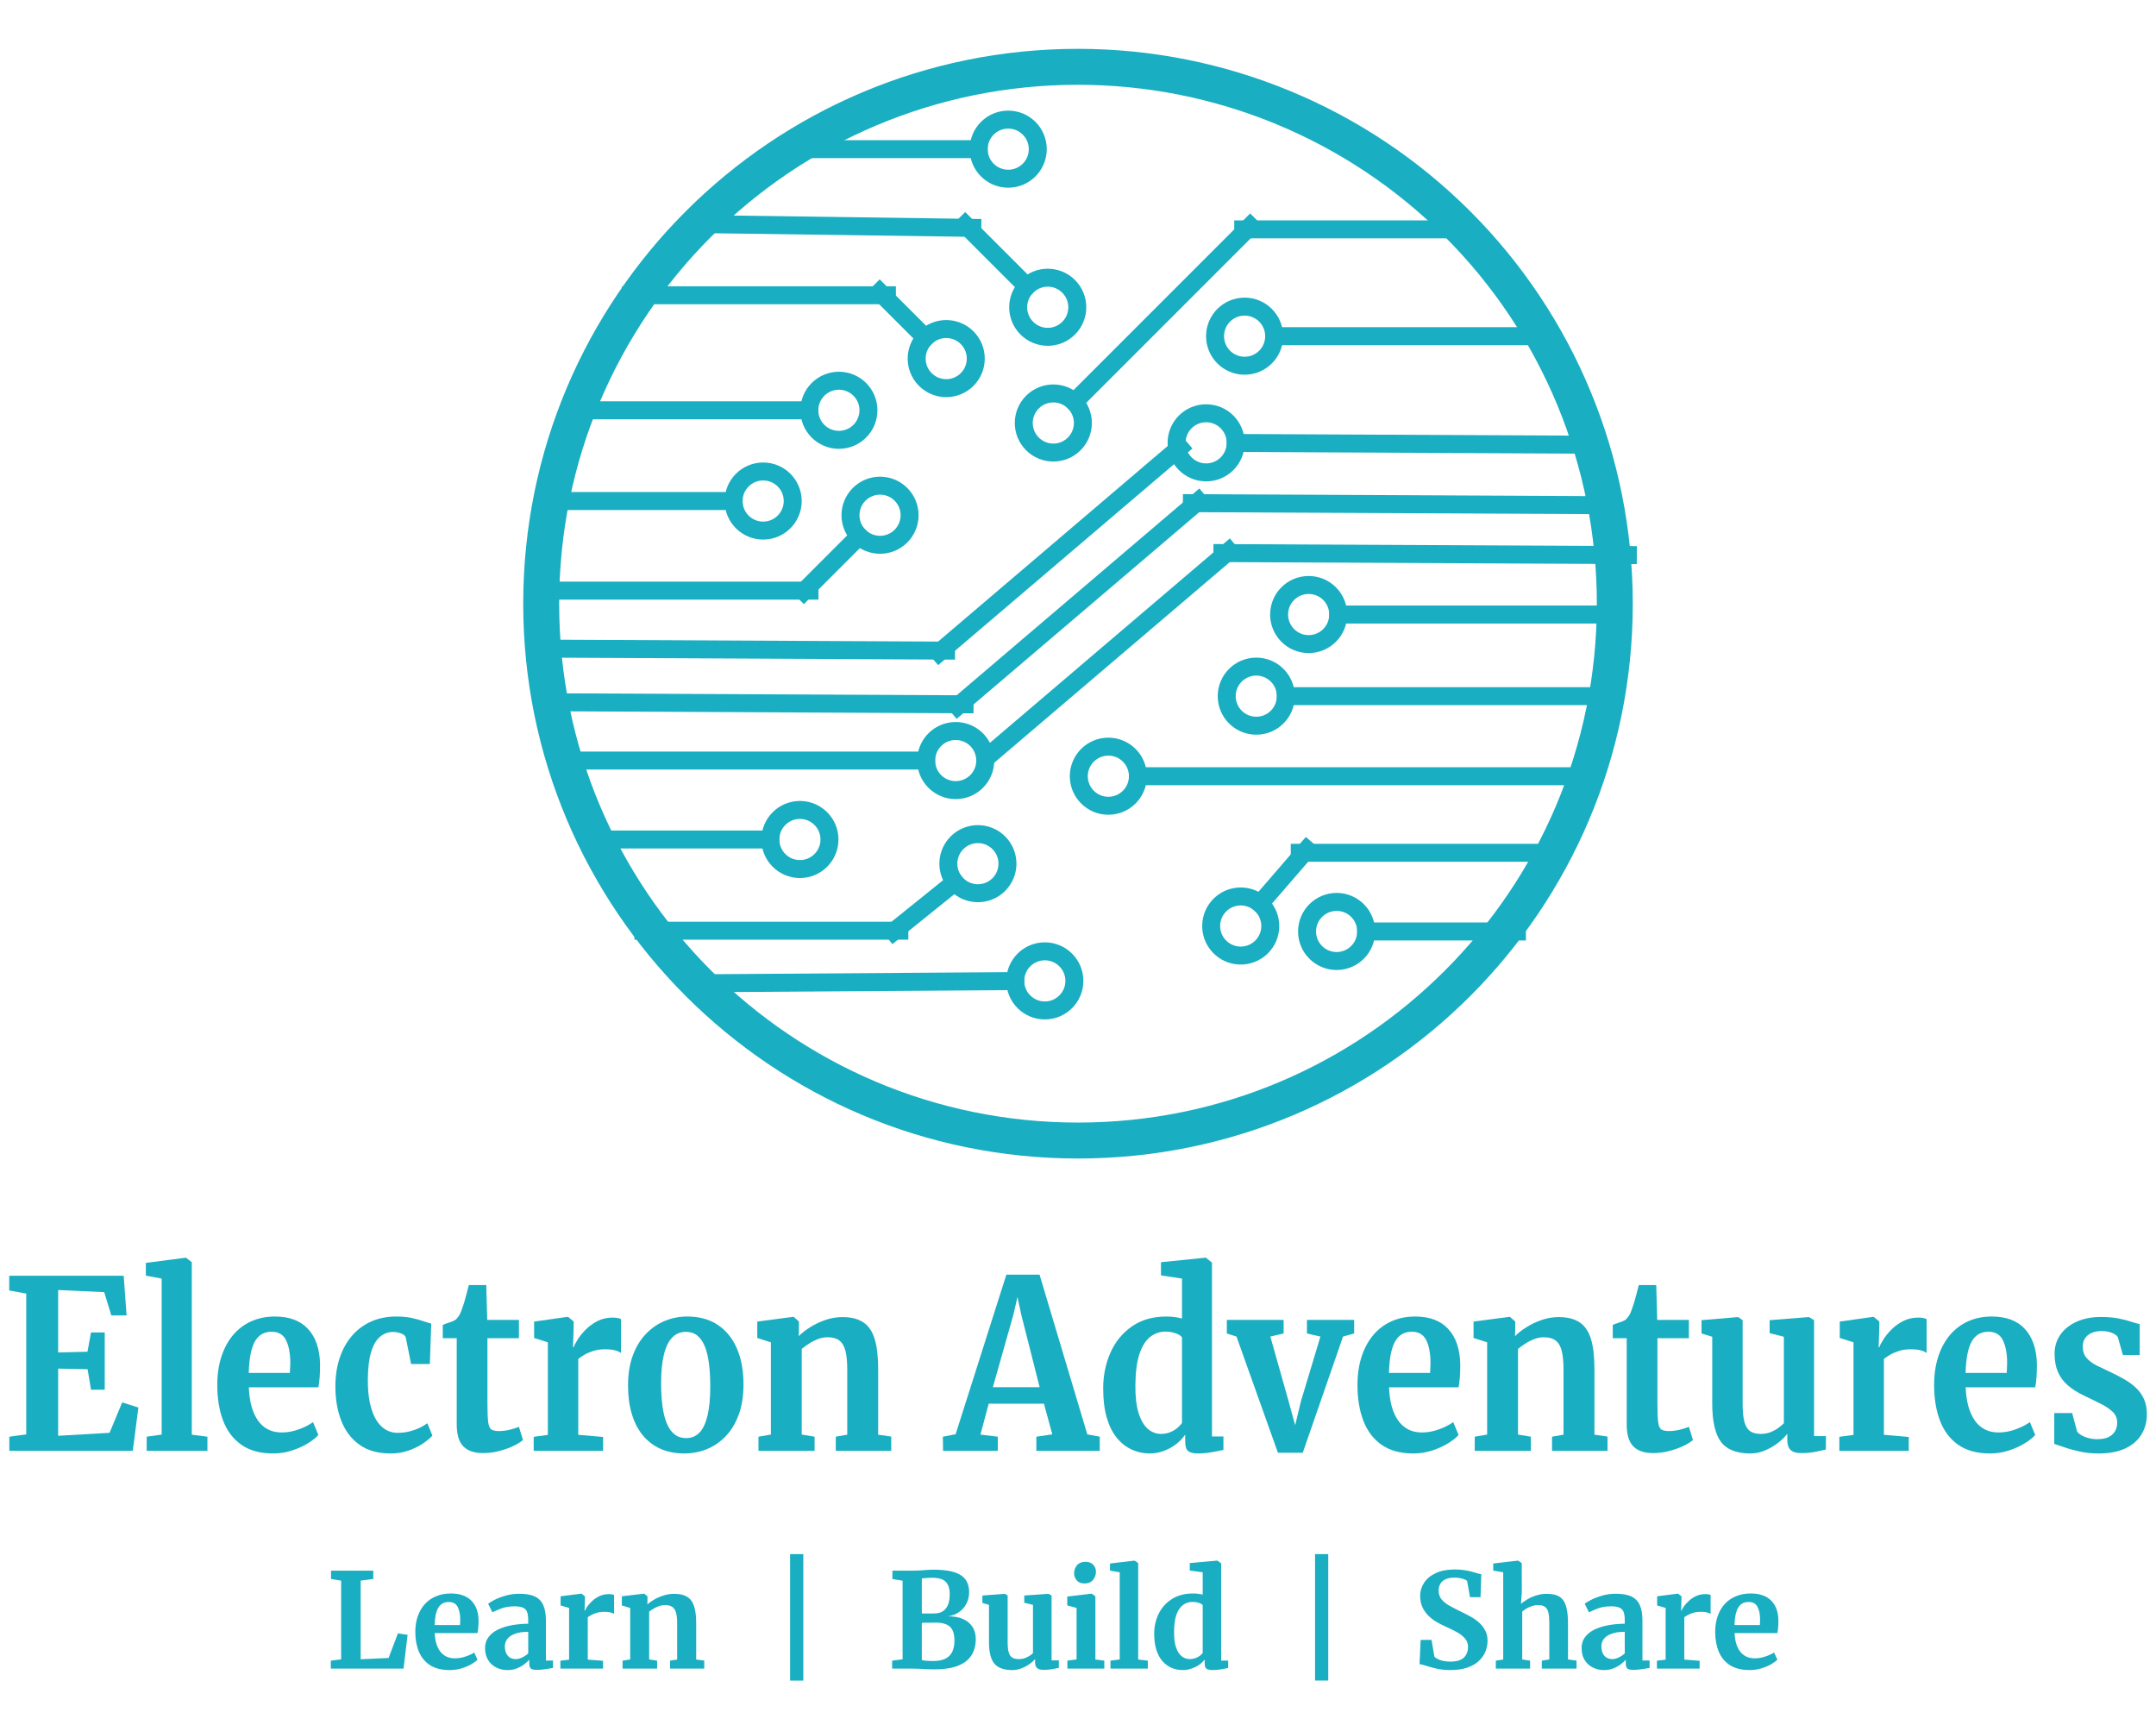 <svg version="1.1" viewBox="0.0 0.0 480.0 384.0" fill="none" stroke="none" stroke-linecap="square" stroke-miterlimit="10" xmlns:xlink="http://www.w3.org/1999/xlink" xmlns="http://www.w3.org/2000/svg"><clipPath id="p.0"><path d="m0 0l480.0 0l0 384.0l-480.0 0l0 -384.0z" clip-rule="nonzero"/></clipPath><g clip-path="url(#p.0)"><path fill="#000000" fill-opacity="0.0" d="m0 0l480.0 0l0 384.0l-480.0 0z" fill-rule="evenodd"/><path fill="#000000" fill-opacity="0.0" d="m63.496 334.283l353.008 0l0 64.031l-353.008 0z" fill-rule="evenodd"/><path fill="#19aec1" d="m73.652 371.443l0 -1.766l2.297 -0.281l0 -17.531l-2.25 -0.375l0 -1.844l9.406 0l0 1.844l-2.812 0.375l0 17.5l6.219 -0.281l2.078 -5.484l2.156 0.328l-0.906 7.516l-16.188 0zm26.467 0.328q-2.672 0 -4.359 -1.078q-1.688 -1.094 -2.5 -3.016q-0.797 -1.922 -0.797 -4.406q0 -1.984 0.578 -3.562q0.578 -1.594 1.609 -2.703q1.047 -1.109 2.5 -1.688q1.453 -0.594 3.203 -0.594q2.984 0 4.547 1.562q1.578 1.547 1.641 4.344q0 0.953 -0.062 1.672q-0.047 0.703 -0.172 1.234l-9.516 0q0.047 1.328 0.359 2.359q0.312 1.031 0.875 1.766q0.578 0.734 1.391 1.125q0.812 0.375 1.875 0.375q1.203 0 2.406 -0.422q1.219 -0.422 1.875 -0.875l0.734 1.594q-0.469 0.5 -1.422 1.047q-0.953 0.531 -2.188 0.906q-1.234 0.359 -2.578 0.359zm-3.344 -10.016l5.641 0q0.016 -0.297 0.031 -0.609q0.016 -0.328 0.016 -0.641q0 -1.75 -0.578 -2.812q-0.562 -1.078 -2.0 -1.078q-0.641 0 -1.188 0.234q-0.531 0.234 -0.953 0.797q-0.422 0.562 -0.672 1.562q-0.25 1.0 -0.297 2.547zm16.17 10.016q-1.328 0 -2.453 -0.562q-1.125 -0.562 -1.812 -1.656q-0.688 -1.094 -0.688 -2.703q0 -1.375 0.75 -2.391q0.75 -1.016 2.062 -1.672q1.328 -0.656 3.062 -0.984q1.734 -0.328 3.734 -0.344l0 -0.75q0 -1.125 -0.234 -1.812q-0.234 -0.688 -0.891 -1.0q-0.656 -0.312 -1.922 -0.312q-1.703 0 -2.969 0.484q-1.25 0.484 -1.953 0.844l-0.953 -1.906q0.359 -0.297 1.359 -0.828q1.016 -0.531 2.453 -0.953q1.438 -0.438 3.125 -0.438q2.25 0 3.531 0.641q1.281 0.641 1.828 1.953q0.562 1.297 0.562 3.328l0 8.938l1.594 0l0 1.641q-0.344 0.078 -0.969 0.172q-0.625 0.109 -1.344 0.188q-0.703 0.078 -1.297 0.078q-1.0 0 -1.344 -0.297q-0.344 -0.297 -0.344 -1.188l0 -0.781q-0.359 0.438 -1.062 0.984q-0.688 0.547 -1.656 0.938q-0.953 0.391 -2.172 0.391zm1.906 -2.438q0.625 0 1.391 -0.359q0.781 -0.375 1.359 -0.906l0 -4.812q-1.828 0 -2.984 0.453q-1.156 0.438 -1.688 1.156q-0.531 0.719 -0.531 1.578q0 0.953 0.312 1.609q0.312 0.641 0.859 0.969q0.562 0.312 1.281 0.312zm9.913 2.109l0 -1.75l1.938 -0.234l0 -11.516l-1.891 -0.547l0 -2.047l4.562 -0.578l0.094 0l0.766 0.578l0 0.641l-0.094 2.562l0.094 0q0.125 -0.359 0.547 -0.969q0.438 -0.609 1.125 -1.234q0.688 -0.641 1.609 -1.062q0.922 -0.422 2.047 -0.422q0.422 0 0.703 0.062q0.281 0.047 0.453 0.125l0 4.219q-0.281 -0.203 -0.812 -0.328q-0.516 -0.141 -1.359 -0.141q-0.938 0 -1.656 0.219q-0.703 0.203 -1.203 0.484q-0.5 0.266 -0.828 0.5l0 9.438l3.406 0.266l0 1.734l-9.5 0zm15.542 -2.031l0 -11.469l-1.859 -0.547l0 -2.047l4.891 -0.578l0.094 0l0.719 0.578l0 1.125l-0.031 0.703q0.609 -0.578 1.547 -1.109q0.953 -0.547 2.094 -0.906q1.141 -0.359 2.344 -0.359q1.766 0 2.844 0.641q1.078 0.641 1.562 2.062q0.484 1.422 0.484 3.75l0 8.172l1.797 0.234l0 1.781l-7.609 0l0 -1.766l1.578 -0.25l0 -8.094q0 -1.453 -0.25 -2.328q-0.234 -0.875 -0.828 -1.281q-0.578 -0.422 -1.609 -0.422q-0.688 0 -1.344 0.234q-0.656 0.234 -1.234 0.578q-0.562 0.328 -0.969 0.641l0 10.656l1.766 0.266l0 1.766l-7.688 0l0 -1.766l1.703 -0.266zm38.535 -23.453l0 28.156l-2.938 0l0 -28.156l2.938 0zm22.106 23.422l0 -17.5l-2.266 -0.375l0 -1.859l4.375 0q0.922 0 1.703 -0.047q0.781 -0.047 1.516 -0.109q0.75 -0.062 1.484 -0.062q2.344 0 3.891 0.344q1.547 0.344 2.438 1.0q0.906 0.656 1.281 1.578q0.391 0.906 0.391 2.047q0 1.469 -0.609 2.609q-0.594 1.141 -1.656 1.875q-1.062 0.719 -2.438 0.938q1.906 -0.031 3.281 0.562q1.391 0.594 2.141 1.734q0.766 1.141 0.766 2.766q0 1.375 -0.453 2.594q-0.438 1.219 -1.5 2.156q-1.047 0.938 -2.844 1.469q-1.797 0.516 -4.5 0.516q-1.0 0 -1.719 -0.047q-0.719 -0.031 -1.453 -0.078q-0.719 -0.047 -1.703 -0.047l-4.453 0l0 -1.766l2.328 -0.297zm4.281 -10.234q0.234 0.016 0.578 0.031q0.359 0 0.734 0q0.391 0 0.75 0q0.375 0 0.641 0q1.219 0 1.984 -0.5q0.781 -0.516 1.156 -1.469q0.375 -0.969 0.375 -2.297q0 -1.891 -0.891 -2.781q-0.875 -0.906 -3.031 -0.906q-0.359 0 -0.812 0.031q-0.453 0.031 -0.859 0.062q-0.406 0.031 -0.625 0.047l0 7.781zm0 10.375q0.25 0.109 0.703 0.156q0.453 0.047 0.953 0.062q0.5 0.016 0.938 0.016q1.688 0 2.719 -0.547q1.047 -0.547 1.5 -1.578q0.453 -1.031 0.453 -2.438q0 -2.172 -1.016 -3.078q-1.016 -0.906 -3.172 -0.906q-0.344 0 -0.781 0.016q-0.422 0 -0.875 0q-0.453 0 -0.828 0.016q-0.359 0 -0.594 0.031l0 8.25zm27.096 2.203q-0.984 0 -1.438 -0.406q-0.438 -0.406 -0.438 -1.219l0 -0.781q-0.469 0.578 -1.281 1.141q-0.797 0.562 -1.781 0.938q-0.969 0.375 -1.984 0.375q-2.828 0 -4.031 -1.438q-1.188 -1.453 -1.188 -4.797l0 -8.281l-1.469 -0.422l0 -1.656l4.984 -0.375l0.031 0l0.609 0.375l0 10.344q0 1.406 0.219 2.234q0.219 0.828 0.75 1.203q0.547 0.375 1.484 0.375q0.766 0 1.375 -0.219q0.609 -0.219 1.062 -0.531q0.469 -0.312 0.75 -0.578l0 -10.75l-1.938 -0.469l0 -1.609l5.312 -0.375l0.078 0l0.688 0.375l0 14.438l1.625 0l-0.016 1.672q-0.516 0.109 -1.406 0.266q-0.875 0.172 -2.0 0.172zm5.313 -0.281l0 -1.766l2.047 -0.266l0 -11.469l-2.078 -0.562l0 -1.969l5.391 -0.641l0.062 0l0.812 0.578l0 14.078l1.984 0.25l0 1.766l-8.219 0zm3.781 -18.953q-1.109 0 -1.703 -0.688q-0.578 -0.703 -0.578 -1.562q0 -1.047 0.641 -1.797q0.641 -0.766 1.891 -0.766l0.031 0q1.109 0 1.703 0.672q0.594 0.656 0.594 1.516q0 1.031 -0.641 1.828q-0.641 0.797 -1.906 0.797l-0.031 0zm7.875 16.922l0 -19.406l-2.172 -0.375l0 -1.578l5.438 -0.641l0.062 0l0.781 0.547l0 21.469l2.141 0.25l0 1.766l-8.312 0l0 -1.766l2.062 -0.266zm14.049 2.359q-1.297 0 -2.453 -0.469q-1.141 -0.484 -2.031 -1.453q-0.891 -0.984 -1.391 -2.516q-0.5 -1.531 -0.5 -3.641q0 -2.406 0.984 -4.438q1.0 -2.047 2.938 -3.281q1.953 -1.25 4.766 -1.25q0.578 0 1.109 0.078q0.547 0.062 1.0 0.172l0 -4.969l-2.875 -0.391l0 -1.656l6.062 -0.547l0.094 0l0.828 0.609l0 21.641l1.562 0l0 1.656q-0.625 0.141 -1.609 0.297q-0.969 0.156 -1.875 0.156q-0.875 0 -1.312 -0.281q-0.438 -0.266 -0.438 -1.25l0 -0.828q-0.484 0.672 -1.25 1.203q-0.75 0.516 -1.688 0.828q-0.922 0.328 -1.922 0.328zm1.547 -2.438q0.672 0 1.234 -0.203q0.562 -0.203 0.984 -0.516q0.422 -0.328 0.656 -0.625l0 -10.672q-0.203 -0.297 -0.859 -0.5q-0.641 -0.219 -1.406 -0.219q-1.141 0 -2.062 0.641q-0.922 0.641 -1.484 2.094q-0.547 1.453 -0.562 3.875q-0.031 2.172 0.438 3.531q0.469 1.344 1.266 1.969q0.797 0.625 1.797 0.625zm30.824 -23.375l0 28.156l-2.938 0l0 -28.156l2.938 0zm27.153 25.812q-1.734 0 -3.094 -0.328q-1.344 -0.312 -2.281 -0.625q-0.938 -0.312 -1.453 -0.359l0.25 -5.406l2.422 0l0.641 3.766q0.234 0.25 0.734 0.5q0.516 0.25 1.234 0.422q0.719 0.156 1.578 0.156q1.375 0 2.234 -0.391q0.875 -0.406 1.281 -1.156q0.422 -0.75 0.422 -1.734q0 -1.062 -0.641 -1.828q-0.625 -0.766 -1.75 -1.406q-1.125 -0.641 -2.625 -1.297q-0.859 -0.391 -1.844 -0.938q-0.984 -0.562 -1.844 -1.359q-0.859 -0.812 -1.406 -1.922q-0.547 -1.109 -0.547 -2.609q0 -1.578 0.875 -2.922q0.891 -1.344 2.594 -2.141q1.719 -0.812 4.25 -0.812q1.203 0 2.141 0.156q0.953 0.141 1.672 0.344q0.719 0.188 1.234 0.359q0.531 0.156 0.844 0.188l-0.172 5.125l-2.344 0l-0.641 -3.609q-0.125 -0.172 -0.531 -0.344q-0.406 -0.172 -0.984 -0.281q-0.578 -0.125 -1.281 -0.125q-1.25 0 -2.031 0.375q-0.766 0.375 -1.141 1.016q-0.375 0.641 -0.375 1.484q0 1.219 0.703 2.031q0.703 0.812 1.891 1.453q1.188 0.641 2.594 1.328q0.938 0.438 1.938 1.0q1.0 0.547 1.859 1.312q0.859 0.75 1.375 1.75q0.531 0.984 0.531 2.344q0 1.125 -0.438 2.281q-0.438 1.141 -1.406 2.094q-0.969 0.953 -2.562 1.531q-1.594 0.578 -3.906 0.578zm11.802 -2.344l0 -19.422l-2.219 -0.375l0 -1.578l5.5 -0.641l0.047 0l0.797 0.547l0.016 6.516l-0.188 2.562q0.516 -0.453 1.375 -0.969q0.859 -0.531 1.984 -0.891q1.141 -0.375 2.406 -0.375q1.875 0 2.891 0.703q1.016 0.688 1.406 2.141q0.406 1.438 0.406 3.688l0 8.078l1.906 0.266l0 1.766l-7.734 0l0 -1.766l1.672 -0.266l0 -8.078q0 -1.406 -0.188 -2.281q-0.188 -0.891 -0.734 -1.312q-0.531 -0.438 -1.594 -0.438q-0.656 0 -1.312 0.219q-0.656 0.203 -1.234 0.547q-0.562 0.328 -0.969 0.672l0 10.672l1.75 0.266l0 1.766l-7.625 0l0 -1.766l1.641 -0.25zm22.404 2.344q-1.328 0 -2.453 -0.562q-1.125 -0.562 -1.812 -1.656q-0.688 -1.094 -0.688 -2.703q0 -1.375 0.75 -2.391q0.75 -1.016 2.062 -1.672q1.328 -0.656 3.062 -0.984q1.734 -0.328 3.734 -0.344l0 -0.75q0 -1.125 -0.234 -1.812q-0.234 -0.688 -0.891 -1.0q-0.656 -0.312 -1.922 -0.312q-1.703 0 -2.969 0.484q-1.25 0.484 -1.953 0.844l-0.953 -1.906q0.359 -0.297 1.359 -0.828q1.016 -0.531 2.453 -0.953q1.438 -0.438 3.125 -0.438q2.25 0 3.531 0.641q1.281 0.641 1.828 1.953q0.562 1.297 0.562 3.328l0 8.938l1.594 0l0 1.641q-0.344 0.078 -0.969 0.172q-0.625 0.109 -1.344 0.188q-0.703 0.078 -1.297 0.078q-1.0 0 -1.344 -0.297q-0.344 -0.297 -0.344 -1.188l0 -0.781q-0.359 0.438 -1.062 0.984q-0.688 0.547 -1.656 0.938q-0.953 0.391 -2.172 0.391zm1.906 -2.438q0.625 0 1.391 -0.359q0.781 -0.375 1.359 -0.906l0 -4.812q-1.828 0 -2.984 0.453q-1.156 0.438 -1.688 1.156q-0.531 0.719 -0.531 1.578q0 0.953 0.312 1.609q0.312 0.641 0.859 0.969q0.562 0.312 1.281 0.312zm9.913 2.109l0 -1.75l1.938 -0.234l0 -11.516l-1.891 -0.547l0 -2.047l4.562 -0.578l0.094 0l0.766 0.578l0 0.641l-0.094 2.562l0.094 0q0.125 -0.359 0.547 -0.969q0.438 -0.609 1.125 -1.234q0.688 -0.641 1.609 -1.062q0.922 -0.422 2.047 -0.422q0.422 0 0.703 0.062q0.281 0.047 0.453 0.125l0 4.219q-0.281 -0.203 -0.812 -0.328q-0.516 -0.141 -1.359 -0.141q-0.938 0 -1.656 0.219q-0.703 0.203 -1.203 0.484q-0.5 0.266 -0.828 0.5l0 9.438l3.406 0.266l0 1.734l-9.5 0zm20.622 0.328q-2.672 0 -4.359 -1.078q-1.688 -1.094 -2.5 -3.016q-0.797 -1.922 -0.797 -4.406q0 -1.984 0.578 -3.562q0.578 -1.594 1.609 -2.703q1.047 -1.109 2.5 -1.688q1.453 -0.594 3.203 -0.594q2.984 0 4.547 1.562q1.578 1.547 1.641 4.344q0 0.953 -0.062 1.672q-0.047 0.703 -0.172 1.234l-9.516 0q0.047 1.328 0.359 2.359q0.312 1.031 0.875 1.766q0.578 0.734 1.391 1.125q0.812 0.375 1.875 0.375q1.203 0 2.406 -0.422q1.219 -0.422 1.875 -0.875l0.734 1.594q-0.469 0.5 -1.422 1.047q-0.953 0.531 -2.188 0.906q-1.234 0.359 -2.578 0.359zm-3.344 -10.016l5.641 0q0.016 -0.297 0.031 -0.609q0.016 -0.328 0.016 -0.641q0 -1.75 -0.578 -2.812q-0.562 -1.078 -2.0 -1.078q-0.641 0 -1.188 0.234q-0.531 0.234 -0.953 0.797q-0.422 0.562 -0.672 1.562q-0.25 1.0 -0.297 2.547z" fill-rule="nonzero"/><path fill="#19aec1" d="m2.054 283.992l0 3.279l3.787 0.683l0 31.347l-3.764 0.521l0 3.151l27.487 0l1.242 -9.649l-3.601 -1.136l-2.817 6.771l-11.439 0.658l0 -14.952l6.55 0.128l0.768 4.568l3.05 0l0 -12.749l-3.05 0l-0.792 4.295l-6.527 0.162l0 -13.902l10.252 0.47l1.591 5.192l3.391 0l-0.644 -8.838z" fill-rule="evenodd"/><path fill="#19aec1" d="m41.32 279.979l-8.847 1.153l0 2.835l3.523 0.658l0 34.728l-3.337 0.47l0 3.151l13.519 0l0 -3.151l-3.477 -0.444l0 -38.4l-1.288 -0.999z" fill-rule="evenodd"/><path fill="#19aec1" d="m60.439 296.451c1.557 0 2.644 0.64 3.259 1.921c0.621 1.275 0.931 2.952 0.931 5.03c0 0.37 -0.013 0.749 -0.039 1.136c-0.021 0.381 -0.039 0.746 -0.054 1.093l-9.157 0c0.052 -1.833 0.212 -3.344 0.481 -4.534c0.269 -1.19 0.629 -2.121 1.079 -2.792c0.455 -0.672 0.978 -1.147 1.568 -1.426c0.59 -0.285 1.234 -0.427 1.932 -0.427zm0.761 -3.381c-1.909 0 -3.65 0.35 -5.223 1.05c-1.573 0.7 -2.923 1.711 -4.051 3.031c-1.128 1.321 -2.002 2.926 -2.623 4.816c-0.621 1.884 -0.931 4.016 -0.931 6.396c0 2.955 0.432 5.579 1.296 7.873c0.869 2.288 2.222 4.082 4.059 5.38c1.837 1.292 4.201 1.938 7.093 1.938c1.443 0 2.838 -0.219 4.183 -0.658c1.345 -0.438 2.532 -0.976 3.562 -1.614c1.035 -0.638 1.806 -1.255 2.313 -1.853l-1.187 -2.861c-0.719 0.547 -1.733 1.07 -3.042 1.571c-1.309 0.495 -2.615 0.743 -3.919 0.743c-1.164 0 -2.188 -0.228 -3.073 -0.683c-0.88 -0.455 -1.625 -1.119 -2.235 -1.99c-0.61 -0.877 -1.086 -1.93 -1.428 -3.159c-0.341 -1.235 -0.538 -2.641 -0.59 -4.218l15.474 0c0.129 -0.626 0.225 -1.363 0.287 -2.212c0.062 -0.848 0.093 -1.842 0.093 -2.98c-0.078 -3.342 -0.967 -5.938 -2.67 -7.788c-1.697 -1.856 -4.16 -2.784 -7.388 -2.784z" fill-rule="evenodd"/><path fill="#19aec1" d="m88.233 293.069c-2.095 0 -3.984 0.381 -5.665 1.144c-1.676 0.757 -3.102 1.833 -4.276 3.228c-1.174 1.389 -2.072 3.031 -2.693 4.927c-0.621 1.896 -0.931 3.991 -0.931 6.285c0 2.829 0.437 5.368 1.312 7.617c0.874 2.249 2.217 4.025 4.028 5.328c1.816 1.304 4.136 1.955 6.961 1.955c1.449 0 2.796 -0.222 4.043 -0.666c1.247 -0.45 2.323 -0.985 3.228 -1.605c0.905 -0.62 1.581 -1.193 2.025 -1.716l-1.118 -2.733c-0.492 0.353 -1.071 0.692 -1.738 1.016c-0.667 0.319 -1.412 0.584 -2.235 0.794c-0.817 0.211 -1.71 0.316 -2.677 0.316c-0.988 0 -1.888 -0.248 -2.701 -0.743c-0.807 -0.501 -1.506 -1.244 -2.095 -2.229c-0.585 -0.991 -1.037 -2.229 -1.358 -3.714c-0.316 -1.486 -0.466 -3.219 -0.45 -5.2c0.016 -2.533 0.261 -4.574 0.737 -6.122c0.476 -1.548 1.136 -2.676 1.979 -3.381c0.843 -0.712 1.821 -1.067 2.933 -1.067c0.367 0 0.755 0.048 1.164 0.145c0.414 0.097 0.776 0.242 1.086 0.435c0.31 0.194 0.499 0.447 0.567 0.76l1.164 5.798l4.175 0l0.31 -9c-0.497 -0.12 -1.094 -0.302 -1.793 -0.547c-0.698 -0.245 -1.537 -0.475 -2.514 -0.692c-0.978 -0.222 -2.134 -0.333 -3.469 -0.333z" fill-rule="evenodd"/><path fill="#19aec1" d="m104.376 286.067c-0.129 0.507 -0.277 1.079 -0.442 1.716c-0.166 0.638 -0.336 1.264 -0.512 1.879c-0.176 0.609 -0.352 1.141 -0.528 1.597c-0.124 0.387 -0.251 0.726 -0.38 1.016c-0.129 0.285 -0.269 0.532 -0.419 0.743c-0.15 0.211 -0.329 0.43 -0.535 0.658c-0.191 0.171 -0.45 0.322 -0.776 0.453c-0.326 0.131 -0.683 0.259 -1.071 0.384c-0.388 0.12 -0.766 0.259 -1.133 0.418l0 2.963l3.104 0l0 19.204c0 2.237 0.486 3.86 1.459 4.867c0.978 1.002 2.445 1.503 4.4 1.503c1.195 0 2.372 -0.148 3.531 -0.444c1.159 -0.296 2.207 -0.663 3.143 -1.102c0.942 -0.438 1.681 -0.894 2.219 -1.366l-0.908 -2.937c-0.507 0.228 -1.18 0.444 -2.018 0.649c-0.833 0.199 -1.645 0.299 -2.437 0.299c-0.714 0 -1.26 -0.108 -1.637 -0.324c-0.372 -0.222 -0.618 -0.757 -0.737 -1.605c-0.119 -0.848 -0.178 -2.2 -0.178 -4.056l0 -14.687l7.008 0l0 -4.065l-7.054 0l-0.217 -7.762z" fill-rule="evenodd"/><path fill="#19aec1" d="m126.332 293.146l-7.419 1.05l0 3.646l3.058 0.973l0 20.613l-3.151 0.418l0 3.125l15.451 0l0 -3.091l-5.533 -0.478l0 -16.89c0.352 -0.279 0.797 -0.581 1.335 -0.905c0.543 -0.324 1.2 -0.612 1.971 -0.862c0.771 -0.256 1.663 -0.384 2.677 -0.384c0.921 0 1.663 0.08 2.227 0.239c0.564 0.154 0.999 0.353 1.304 0.598l0 -7.557c-0.176 -0.085 -0.419 -0.162 -0.729 -0.231c-0.31 -0.068 -0.688 -0.102 -1.133 -0.102c-1.221 0 -2.333 0.253 -3.337 0.76c-0.999 0.507 -1.873 1.136 -2.623 1.887c-0.745 0.751 -1.348 1.491 -1.808 2.22c-0.46 0.723 -0.763 1.304 -0.908 1.742l-0.14 0l0.14 -4.594l0 -1.153l-1.242 -1.025z" fill-rule="evenodd"/><path fill="#19aec1" d="m152.697 296.476c1.004 0 1.85 0.276 2.538 0.828c0.693 0.552 1.255 1.358 1.684 2.417c0.429 1.059 0.737 2.345 0.923 3.86c0.191 1.509 0.287 3.216 0.287 5.123c0 2.607 -0.207 4.759 -0.621 6.456c-0.409 1.696 -1.006 2.952 -1.793 3.766c-0.786 0.808 -1.769 1.213 -2.949 1.213c-0.999 0 -1.852 -0.273 -2.561 -0.82c-0.709 -0.552 -1.286 -1.352 -1.731 -2.399c-0.445 -1.053 -0.771 -2.334 -0.978 -3.843c-0.207 -1.514 -0.31 -3.233 -0.31 -5.158c0 -2.624 0.215 -4.779 0.644 -6.464c0.429 -1.691 1.053 -2.943 1.87 -3.757c0.823 -0.814 1.821 -1.221 2.996 -1.221zm0.264 -3.407c-1.718 0 -3.363 0.324 -4.936 0.973c-1.573 0.643 -2.975 1.605 -4.206 2.886c-1.231 1.275 -2.207 2.875 -2.926 4.799c-0.714 1.924 -1.071 4.17 -1.071 6.737c0 2.294 0.274 4.372 0.823 6.234c0.548 1.862 1.355 3.45 2.421 4.765c1.066 1.309 2.377 2.32 3.935 3.031c1.557 0.706 3.337 1.059 5.339 1.059c1.733 0 3.386 -0.31 4.959 -0.931c1.573 -0.626 2.977 -1.577 4.214 -2.852c1.242 -1.275 2.219 -2.878 2.933 -4.807c0.719 -1.936 1.079 -4.207 1.079 -6.814c0 -3.057 -0.489 -5.713 -1.467 -7.967c-0.978 -2.26 -2.398 -4.01 -4.26 -5.252c-1.857 -1.241 -4.136 -1.862 -6.837 -1.862z" fill-rule="evenodd"/><path fill="#19aec1" d="m176.559 293.146l-7.962 1.05l0 3.646l3.027 0.973l0 20.536l-2.763 0.47l0 3.151l12.494 0l0 -3.151l-2.864 -0.47l0 -19.068c0.445 -0.37 0.973 -0.754 1.583 -1.153c0.616 -0.404 1.28 -0.746 1.994 -1.025c0.714 -0.279 1.443 -0.418 2.188 -0.418c1.117 0 1.992 0.245 2.623 0.734c0.636 0.49 1.086 1.258 1.35 2.306c0.264 1.047 0.396 2.436 0.396 4.167l0 14.482l-2.553 0.444l0 3.151l12.347 0l0 -3.177l-2.91 -0.418l0 -14.636c0 -2.761 -0.261 -4.99 -0.784 -6.686c-0.523 -1.696 -1.368 -2.929 -2.538 -3.697c-1.169 -0.774 -2.716 -1.161 -4.641 -1.161c-1.299 0 -2.566 0.216 -3.803 0.649c-1.231 0.427 -2.359 0.965 -3.384 1.614c-1.024 0.643 -1.87 1.306 -2.538 1.99l0.047 -1.264l0 -2.015l-1.164 -1.025z" fill-rule="evenodd"/><path fill="#19aec1" d="m226.528 288.714l0.838 3.936l4.098 16.156l-10.415 0l4.555 -16.105l0.923 -3.988zm-2.476 -4.961l-11.299 35.523l-2.84 0.547l0.047 3.151l12.184 0l0 -3.151l-3.865 -0.47l1.839 -6.874l12.3 0l1.863 6.823l-3.554 0.521l0 3.151l14.116 0l0 -3.151l-2.77 -0.521l-10.632 -35.548z" fill-rule="evenodd"/><path fill="#19aec1" d="m259.474 296.425c0.828 0 1.591 0.128 2.289 0.384c0.704 0.25 1.167 0.552 1.389 0.905l0 19.068c-0.259 0.37 -0.616 0.743 -1.071 1.119c-0.45 0.376 -0.98 0.686 -1.591 0.931c-0.61 0.245 -1.283 0.367 -2.018 0.367c-1.076 0 -2.049 -0.37 -2.918 -1.11c-0.864 -0.746 -1.552 -1.924 -2.064 -3.535c-0.507 -1.611 -0.745 -3.709 -0.714 -6.293c0.031 -2.903 0.344 -5.22 0.939 -6.951c0.6 -1.736 1.399 -2.983 2.398 -3.74c1.004 -0.763 2.124 -1.144 3.36 -1.144zm13.661 -2.596l0 3.014l2.15 0.683l9.227 25.865l5.525 0l8.971 -25.865l2.476 -0.683l0 -3.014l-10.515 0l0 3.014l3.003 0.683l-4.338 14.405l-1.288 5.345l-1.498 -5.482l-4.028 -14.269l2.957 -0.683l0 -3.014zm-4.814 -13.85l-9.848 0.999l0 2.937l4.68 0.709l0 8.889c-0.497 -0.137 -1.035 -0.245 -1.614 -0.324c-0.579 -0.08 -1.187 -0.12 -1.824 -0.12c-3.052 0 -5.631 0.74 -7.737 2.22c-2.106 1.474 -3.694 3.427 -4.765 5.858c-1.071 2.431 -1.606 5.081 -1.606 7.95c0 2.516 0.269 4.688 0.807 6.515c0.538 1.827 1.288 3.325 2.251 4.492c0.962 1.161 2.067 2.027 3.314 2.596c1.247 0.569 2.579 0.854 3.997 0.854c1.081 0 2.126 -0.191 3.135 -0.572c1.009 -0.376 1.922 -0.877 2.739 -1.503c0.817 -0.632 1.49 -1.341 2.018 -2.126l0 1.469c0 1.173 0.238 1.921 0.714 2.246c0.476 0.324 1.182 0.487 2.119 0.487c0.988 0 2.01 -0.094 3.065 -0.282c1.055 -0.182 1.925 -0.353 2.608 -0.512l0 -2.989l-2.545 0l0 -38.691l-1.335 -1.102z" fill-rule="evenodd"/><path fill="#19aec1" d="m314.288 296.451c1.557 0 2.644 0.64 3.259 1.921c0.621 1.275 0.931 2.952 0.931 5.03c0 0.37 -0.013 0.749 -0.039 1.136c-0.021 0.381 -0.039 0.746 -0.054 1.093l-9.157 0c0.052 -1.833 0.212 -3.344 0.481 -4.534c0.269 -1.19 0.629 -2.121 1.079 -2.792c0.455 -0.672 0.978 -1.147 1.568 -1.426c0.59 -0.285 1.234 -0.427 1.932 -0.427zm0.76 -3.381c-1.909 0 -3.65 0.35 -5.223 1.05c-1.573 0.7 -2.923 1.711 -4.051 3.031c-1.128 1.321 -2.002 2.926 -2.623 4.816c-0.621 1.884 -0.931 4.016 -0.931 6.396c0 2.955 0.432 5.579 1.296 7.873c0.869 2.288 2.222 4.082 4.059 5.38c1.837 1.292 4.201 1.938 7.093 1.938c1.443 0 2.838 -0.219 4.183 -0.658c1.345 -0.438 2.533 -0.976 3.562 -1.614c1.035 -0.638 1.806 -1.255 2.313 -1.853l-1.187 -2.861c-0.719 0.547 -1.733 1.07 -3.042 1.571c-1.309 0.495 -2.615 0.743 -3.919 0.743c-1.164 0 -2.188 -0.228 -3.073 -0.683c-0.88 -0.455 -1.625 -1.119 -2.235 -1.99c-0.61 -0.877 -1.086 -1.93 -1.428 -3.159c-0.341 -1.235 -0.538 -2.641 -0.59 -4.218l15.474 0c0.129 -0.626 0.225 -1.363 0.287 -2.212c0.062 -0.848 0.093 -1.842 0.093 -2.98c-0.078 -3.342 -0.967 -5.938 -2.67 -7.788c-1.697 -1.856 -4.16 -2.784 -7.388 -2.784z" fill-rule="evenodd"/><path fill="#19aec1" d="m336.026 293.146l-7.962 1.05l0 3.646l3.027 0.973l0 20.536l-2.763 0.47l0 3.151l12.494 0l0 -3.151l-2.864 -0.47l0 -19.068c0.445 -0.37 0.973 -0.754 1.583 -1.153c0.616 -0.404 1.28 -0.746 1.994 -1.025c0.714 -0.279 1.443 -0.418 2.188 -0.418c1.117 0 1.992 0.245 2.623 0.734c0.636 0.49 1.086 1.258 1.35 2.306c0.264 1.047 0.396 2.436 0.396 4.167l0 14.482l-2.553 0.444l0 3.151l12.347 0l0 -3.177l-2.91 -0.418l0 -14.636c0 -2.761 -0.261 -4.99 -0.784 -6.686c-0.523 -1.696 -1.368 -2.929 -2.538 -3.697c-1.169 -0.774 -2.716 -1.161 -4.641 -1.161c-1.299 0 -2.566 0.216 -3.803 0.649c-1.231 0.427 -2.359 0.965 -3.384 1.614c-1.024 0.643 -1.87 1.306 -2.538 1.99l0.047 -1.264l0 -2.015l-1.164 -1.025z" fill-rule="evenodd"/><path fill="#19aec1" d="m364.853 286.067c-0.129 0.507 -0.277 1.079 -0.442 1.716c-0.166 0.638 -0.336 1.264 -0.512 1.879c-0.176 0.609 -0.352 1.141 -0.528 1.597c-0.124 0.387 -0.251 0.726 -0.38 1.016c-0.129 0.285 -0.269 0.532 -0.419 0.743c-0.15 0.211 -0.329 0.43 -0.535 0.658c-0.191 0.171 -0.45 0.322 -0.776 0.453c-0.326 0.131 -0.683 0.259 -1.071 0.384c-0.388 0.12 -0.766 0.259 -1.133 0.418l0 2.963l3.104 0l0 19.204c0 2.237 0.486 3.86 1.459 4.867c0.978 1.002 2.445 1.503 4.4 1.503c1.195 0 2.372 -0.148 3.531 -0.444c1.159 -0.296 2.207 -0.663 3.143 -1.102c0.942 -0.438 1.681 -0.894 2.219 -1.366l-0.908 -2.937c-0.507 0.228 -1.18 0.444 -2.018 0.649c-0.833 0.199 -1.645 0.299 -2.437 0.299c-0.714 0 -1.26 -0.108 -1.637 -0.324c-0.372 -0.222 -0.618 -0.757 -0.737 -1.605c-0.119 -0.848 -0.178 -2.2 -0.178 -4.056l0 -14.687l7.008 0l0 -4.065l-7.054 0l-0.217 -7.762z" fill-rule="evenodd"/><path fill="#19aec1" d="m386.924 293.197l-8.102 0.683l0 2.963l2.382 0.734l0 14.824c0 3.985 0.647 6.84 1.94 8.565c1.299 1.725 3.482 2.587 6.55 2.587c1.112 0 2.196 -0.222 3.252 -0.666c1.055 -0.45 2.02 -1.01 2.895 -1.682c0.874 -0.677 1.565 -1.355 2.072 -2.032l0 1.383c0 0.979 0.238 1.711 0.714 2.195c0.481 0.478 1.255 0.717 2.32 0.717c1.221 0 2.307 -0.097 3.259 -0.29c0.957 -0.188 1.72 -0.353 2.289 -0.495l0.023 -2.989l-2.646 0l0 -25.814l-1.118 -0.683l-0.116 0l-8.653 0.683l0 2.886l3.166 0.811l0 19.256c-0.316 0.313 -0.722 0.655 -1.218 1.025c-0.491 0.364 -1.071 0.68 -1.738 0.948c-0.667 0.262 -1.415 0.393 -2.243 0.393c-1.014 0 -1.811 -0.222 -2.39 -0.666c-0.579 -0.45 -0.991 -1.167 -1.234 -2.152c-0.238 -0.991 -0.357 -2.325 -0.357 -4.005l0 -18.496l-1.001 -0.683z" fill-rule="evenodd"/><path fill="#19aec1" d="m417.014 293.146l-7.419 1.05l0 3.646l3.058 0.973l0 20.613l-3.151 0.418l0 3.125l15.451 0l0 -3.091l-5.533 -0.478l0 -16.89c0.352 -0.279 0.797 -0.581 1.335 -0.905c0.543 -0.324 1.2 -0.612 1.971 -0.862c0.771 -0.256 1.663 -0.384 2.677 -0.384c0.921 0 1.663 0.08 2.227 0.239c0.564 0.154 0.999 0.353 1.304 0.598l0 -7.557c-0.176 -0.085 -0.419 -0.162 -0.729 -0.231c-0.31 -0.068 -0.688 -0.102 -1.133 -0.102c-1.221 0 -2.333 0.253 -3.337 0.76c-0.999 0.507 -1.873 1.136 -2.623 1.887c-0.745 0.751 -1.348 1.491 -1.808 2.22c-0.46 0.723 -0.763 1.304 -0.908 1.742l-0.14 0l0.14 -4.594l0 -1.153l-1.242 -1.025z" fill-rule="evenodd"/><path fill="#19aec1" d="m442.667 296.451c1.557 0 2.644 0.64 3.259 1.921c0.621 1.275 0.931 2.952 0.931 5.03c0 0.37 -0.013 0.749 -0.039 1.136c-0.021 0.381 -0.039 0.746 -0.054 1.093l-9.157 0c0.052 -1.833 0.212 -3.344 0.481 -4.534c0.269 -1.19 0.629 -2.121 1.079 -2.792c0.455 -0.672 0.978 -1.147 1.568 -1.426c0.59 -0.285 1.234 -0.427 1.932 -0.427zm0.761 -3.381c-1.909 0 -3.65 0.35 -5.223 1.05c-1.573 0.7 -2.923 1.711 -4.051 3.031c-1.128 1.321 -2.002 2.926 -2.623 4.816c-0.621 1.884 -0.931 4.016 -0.931 6.396c0 2.955 0.432 5.579 1.296 7.873c0.869 2.288 2.222 4.082 4.059 5.38c1.837 1.292 4.201 1.938 7.093 1.938c1.443 0 2.838 -0.219 4.183 -0.658c1.345 -0.438 2.533 -0.976 3.562 -1.614c1.035 -0.638 1.806 -1.255 2.313 -1.853l-1.187 -2.861c-0.719 0.547 -1.733 1.07 -3.042 1.571c-1.309 0.495 -2.615 0.743 -3.919 0.743c-1.164 0 -2.188 -0.228 -3.073 -0.683c-0.88 -0.455 -1.625 -1.119 -2.235 -1.99c-0.61 -0.877 -1.086 -1.93 -1.428 -3.159c-0.341 -1.235 -0.538 -2.641 -0.59 -4.218l15.474 0c0.129 -0.626 0.225 -1.363 0.287 -2.212c0.062 -0.848 0.093 -1.842 0.093 -2.98c-0.078 -3.342 -0.967 -5.938 -2.67 -7.788c-1.697 -1.856 -4.16 -2.784 -7.388 -2.784z" fill-rule="evenodd"/><path fill="#19aec1" d="m467.743 293.172c-2.08 0 -3.896 0.356 -5.448 1.067c-1.547 0.706 -2.747 1.671 -3.601 2.895c-0.848 1.224 -1.273 2.633 -1.273 4.227c0 1.554 0.248 2.906 0.745 4.056c0.502 1.144 1.242 2.14 2.219 2.989c0.978 0.842 2.168 1.597 3.57 2.263c1.443 0.683 2.716 1.306 3.818 1.87c1.107 0.558 1.981 1.156 2.623 1.793c0.647 0.638 0.97 1.429 0.97 2.374c0 0.7 -0.16 1.329 -0.481 1.887c-0.316 0.558 -0.799 0.996 -1.451 1.315c-0.652 0.313 -1.503 0.47 -2.553 0.47c-0.631 0 -1.262 -0.083 -1.894 -0.248c-0.626 -0.165 -1.169 -0.384 -1.63 -0.658c-0.46 -0.273 -0.771 -0.549 -0.931 -0.828l-1.094 -4.09l-3.981 0l0 6.874c0.554 0.171 1.319 0.427 2.297 0.769c0.978 0.342 2.111 0.652 3.399 0.931c1.288 0.285 2.68 0.427 4.175 0.427c2.411 0 4.416 -0.384 6.014 -1.153c1.599 -0.774 2.786 -1.822 3.562 -3.142c0.781 -1.321 1.172 -2.792 1.172 -4.415c0 -1.349 -0.23 -2.513 -0.691 -3.492c-0.46 -0.979 -1.084 -1.822 -1.87 -2.528c-0.786 -0.712 -1.669 -1.341 -2.646 -1.887c-0.978 -0.552 -1.976 -1.065 -2.996 -1.537c-1.03 -0.473 -2.015 -0.945 -2.957 -1.417c-0.936 -0.473 -1.692 -1.036 -2.266 -1.691c-0.569 -0.655 -0.854 -1.509 -0.854 -2.562c0 -0.7 0.171 -1.306 0.512 -1.819c0.341 -0.518 0.833 -0.917 1.474 -1.195c0.647 -0.279 1.399 -0.418 2.258 -0.418c0.585 0 1.123 0.065 1.614 0.196c0.497 0.131 0.916 0.302 1.257 0.512c0.341 0.211 0.574 0.43 0.698 0.658l1.125 3.979l3.741 0l0 -6.891c-0.476 -0.091 -1.092 -0.262 -1.847 -0.512c-0.755 -0.256 -1.689 -0.498 -2.802 -0.726c-1.112 -0.228 -2.439 -0.342 -3.981 -0.342z" fill-rule="evenodd"/><path fill="#000000" fill-opacity="0.0" d="m120.488 134.383l0 0c0 -66.005 53.507 -119.512 119.512 -119.512l0 0c31.697 0 62.095 12.591 84.508 35.004c22.413 22.413 35.004 52.811 35.004 84.508l0 0c0 66.005 -53.507 119.512 -119.512 119.512l0 0c-66.005 0 -119.512 -53.507 -119.512 -119.512z" fill-rule="evenodd"/><path stroke="#19aec1" stroke-width="8.0" stroke-linejoin="round" stroke-linecap="butt" d="m120.488 134.383l0 0c0 -66.005 53.507 -119.512 119.512 -119.512l0 0c31.697 0 62.095 12.591 84.508 35.004c22.413 22.413 35.004 52.811 35.004 84.508l0 0c0 66.005 -53.507 119.512 -119.512 119.512l0 0c-66.005 0 -119.512 -53.507 -119.512 -119.512z" fill-rule="evenodd"/><path fill="#000000" fill-opacity="0.0" d="m195.346 91.332l-67.874 0" fill-rule="evenodd"/><path stroke="#19aec1" stroke-width="4.0" stroke-linejoin="round" stroke-linecap="butt" d="m180.186 91.332l-52.714 0" fill-rule="evenodd"/><path stroke="#19aec1" stroke-width="4.0" stroke-linecap="butt" d="m193.346 91.332c0 3.634 -2.946 6.58 -6.58 6.58c-3.634 0 -6.58 -2.946 -6.58 -6.58c0 -3.634 2.946 -6.58 6.58 -6.58c3.634 0 6.58 2.946 6.58 6.58z" fill-rule="nonzero"/><path fill="#000000" fill-opacity="0.0" d="m197.457 65.73l-56.976 0" fill-rule="evenodd"/><path stroke="#19aec1" stroke-width="4.0" stroke-linejoin="round" stroke-linecap="butt" d="m197.457 65.73l-56.976 0" fill-rule="evenodd"/><path fill="#000000" fill-opacity="0.0" d="m216.73 85.895l-20.882 -20.882" fill-rule="evenodd"/><path stroke="#19aec1" stroke-width="4.0" stroke-linejoin="round" stroke-linecap="butt" d="m206.01 75.175l-10.162 -10.162" fill-rule="evenodd"/><path stroke="#19aec1" stroke-width="4.0" stroke-linecap="butt" d="m215.315 84.481c-2.57 2.57 -6.736 2.57 -9.306 0c-2.57 -2.57 -2.57 -6.736 0 -9.306c2.57 -2.57 6.736 -2.57 9.306 0c2.57 2.57 2.57 6.736 0 9.306z" fill-rule="nonzero"/><path fill="#000000" fill-opacity="0.0" d="m276.787 51.06l46.425 0" fill-rule="evenodd"/><path stroke="#19aec1" stroke-width="4.0" stroke-linejoin="round" stroke-linecap="butt" d="m276.787 51.06l46.425 0" fill-rule="evenodd"/><path fill="#000000" fill-opacity="0.0" d="m228.441 100.231l49.89 -49.89" fill-rule="evenodd"/><path stroke="#19aec1" stroke-width="4.0" stroke-linejoin="round" stroke-linecap="butt" d="m239.161 89.511l39.17 -39.17" fill-rule="evenodd"/><path stroke="#19aec1" stroke-width="4.0" stroke-linecap="butt" d="m229.855 98.817c-2.57 -2.57 -2.57 -6.736 0 -9.306c2.57 -2.57 6.736 -2.57 9.306 0c2.57 2.57 2.57 6.736 0 9.306c-2.57 2.57 -6.736 2.57 -9.306 0z" fill-rule="nonzero"/><path fill="#000000" fill-opacity="0.0" d="m282.772 136.801l72.85 0" fill-rule="evenodd"/><path stroke="#19aec1" stroke-width="4.0" stroke-linejoin="round" stroke-linecap="butt" d="m297.932 136.801l57.69 0" fill-rule="evenodd"/><path stroke="#19aec1" stroke-width="4.0" stroke-linecap="butt" d="m284.772 136.801c0 -3.634 2.946 -6.58 6.58 -6.58c3.634 0 6.58 2.946 6.58 6.58c0 3.634 -2.946 6.58 -6.58 6.58c-3.634 0 -6.58 -2.946 -6.58 -6.58z" fill-rule="nonzero"/><path fill="#000000" fill-opacity="0.0" d="m214.748 156.78l-90.268 -0.441" fill-rule="evenodd"/><path stroke="#19aec1" stroke-width="4.0" stroke-linejoin="round" stroke-linecap="butt" d="m214.748 156.78l-90.268 -0.441" fill-rule="evenodd"/><path fill="#000000" fill-opacity="0.0" d="m355.622 112.451l-90.268 -0.441" fill-rule="evenodd"/><path stroke="#19aec1" stroke-width="4.0" stroke-linejoin="round" stroke-linecap="butt" d="m355.622 112.451l-90.268 -0.441" fill-rule="evenodd"/><path fill="#000000" fill-opacity="0.0" d="m266.787 111.564l-53.575 45.638" fill-rule="evenodd"/><path stroke="#19aec1" stroke-width="4.0" stroke-linejoin="round" stroke-linecap="butt" d="m266.787 111.564l-53.575 45.638" fill-rule="evenodd"/><path fill="#000000" fill-opacity="0.0" d="m289.367 189.836l55.339 0" fill-rule="evenodd"/><path stroke="#19aec1" stroke-width="4.0" stroke-linejoin="round" stroke-linecap="butt" d="m289.367 189.836l55.339 0" fill-rule="evenodd"/><path fill="#000000" fill-opacity="0.0" d="m270.617 212.629l20.315 -23.496" fill-rule="evenodd"/><path stroke="#19aec1" stroke-width="4.0" stroke-linejoin="round" stroke-linecap="butt" d="m280.532 201.161l10.4 -12.028" fill-rule="evenodd"/><path stroke="#19aec1" stroke-width="4.0" stroke-linecap="butt" d="m271.925 211.116c-2.749 -2.377 -3.051 -6.532 -0.674 -9.281c2.377 -2.749 6.532 -3.051 9.281 -0.674c2.749 2.377 3.051 6.532 0.674 9.281c-2.377 2.749 -6.532 3.051 -9.281 0.674z" fill-rule="nonzero"/><path fill="#000000" fill-opacity="0.0" d="m268.514 74.835l73.134 0" fill-rule="evenodd"/><path stroke="#19aec1" stroke-width="4.0" stroke-linejoin="round" stroke-linecap="butt" d="m283.674 74.835l57.974 0" fill-rule="evenodd"/><path stroke="#19aec1" stroke-width="4.0" stroke-linecap="butt" d="m270.514 74.835c0 -3.634 2.946 -6.58 6.58 -6.58c3.634 0 6.58 2.946 6.58 6.58c0 3.634 -2.946 6.58 -6.58 6.58c-3.634 0 -6.58 -2.946 -6.58 -6.58z" fill-rule="nonzero"/><path fill="#000000" fill-opacity="0.0" d="m241.193 218.292l-85.701 0.598" fill-rule="evenodd"/><path stroke="#19aec1" stroke-width="4.0" stroke-linejoin="round" stroke-linecap="butt" d="m226.034 218.398l-70.541 0.493" fill-rule="evenodd"/><path stroke="#19aec1" stroke-width="4.0" stroke-linecap="butt" d="m239.193 218.306c0.025 3.634 -2.9 6.6 -6.534 6.626c-3.634 0.025 -6.6 -2.9 -6.626 -6.534c-0.025 -3.634 2.9 -6.6 6.534 -6.626c3.634 -0.025 6.6 2.9 6.626 6.534z" fill-rule="nonzero"/><path fill="#000000" fill-opacity="0.0" d="m233.045 33.205l-53.512 0" fill-rule="evenodd"/><path stroke="#19aec1" stroke-width="4.0" stroke-linejoin="round" stroke-linecap="butt" d="m217.885 33.205l-38.352 0" fill-rule="evenodd"/><path stroke="#19aec1" stroke-width="4.0" stroke-linecap="butt" d="m231.045 33.205c0 3.634 -2.946 6.58 -6.58 6.58c-3.634 0 -6.58 -2.946 -6.58 -6.58c0 -3.634 2.946 -6.58 6.58 -6.58c3.634 0 6.58 2.946 6.58 6.58z" fill-rule="nonzero"/><path fill="#000000" fill-opacity="0.0" d="m210.622 144.827l-90.268 -0.441" fill-rule="evenodd"/><path stroke="#19aec1" stroke-width="4.0" stroke-linejoin="round" stroke-linecap="butt" d="m210.622 144.827l-90.268 -0.441" fill-rule="evenodd"/><path fill="#000000" fill-opacity="0.0" d="m350.215 98.976l-90.268 -0.441" fill-rule="evenodd"/><path stroke="#19aec1" stroke-width="4.0" stroke-linejoin="round" stroke-linecap="butt" d="m350.215 98.976l-75.108 -0.367" fill-rule="evenodd"/><path stroke="#19aec1" stroke-width="4.0" stroke-linecap="butt" d="m261.947 98.545c0.018 -3.634 2.978 -6.566 6.612 -6.548c3.634 0.018 6.566 2.978 6.548 6.612c-0.018 3.634 -2.978 6.566 -6.612 6.548c-3.634 -0.018 -6.566 -2.978 -6.548 -6.612z" fill-rule="nonzero"/><path fill="#000000" fill-opacity="0.0" d="m262.661 99.612l-53.575 45.638" fill-rule="evenodd"/><path stroke="#19aec1" stroke-width="4.0" stroke-linejoin="round" stroke-linecap="butt" d="m262.661 99.612l-53.575 45.638" fill-rule="evenodd"/><path fill="#000000" fill-opacity="0.0" d="m221.352 169.307l-95.181 0" fill-rule="evenodd"/><path stroke="#19aec1" stroke-width="4.0" stroke-linejoin="round" stroke-linecap="butt" d="m206.192 169.307l-80.021 0" fill-rule="evenodd"/><path stroke="#19aec1" stroke-width="4.0" stroke-linecap="butt" d="m219.352 169.307c0 3.634 -2.946 6.58 -6.58 6.58c-3.634 0 -6.58 -2.946 -6.58 -6.58c0 -3.634 2.946 -6.58 6.58 -6.58c3.634 0 6.58 2.946 6.58 6.58z" fill-rule="nonzero"/><path fill="#000000" fill-opacity="0.0" d="m362.415 123.563l-90.268 -0.441" fill-rule="evenodd"/><path stroke="#19aec1" stroke-width="4.0" stroke-linejoin="round" stroke-linecap="butt" d="m362.415 123.563l-90.268 -0.441" fill-rule="evenodd"/><path fill="#000000" fill-opacity="0.0" d="m273.58 122.676l-53.575 45.638" fill-rule="evenodd"/><path stroke="#19aec1" stroke-width="4.0" stroke-linejoin="round" stroke-linecap="butt" d="m273.58 122.676l-53.575 45.638" fill-rule="evenodd"/><path fill="#000000" fill-opacity="0.0" d="m271.108 154.971l84.504 0" fill-rule="evenodd"/><path stroke="#19aec1" stroke-width="4.0" stroke-linejoin="round" stroke-linecap="butt" d="m286.268 154.971l69.344 0" fill-rule="evenodd"/><path stroke="#19aec1" stroke-width="4.0" stroke-linecap="butt" d="m273.108 154.971c0 -3.634 2.946 -6.58 6.58 -6.58c3.634 0 6.58 2.946 6.58 6.58c0 3.634 -2.946 6.58 -6.58 6.58c-3.634 0 -6.58 -2.946 -6.58 -6.58z" fill-rule="nonzero"/><path fill="#000000" fill-opacity="0.0" d="m238.178 172.79l114.551 0" fill-rule="evenodd"/><path stroke="#19aec1" stroke-width="4.0" stroke-linejoin="round" stroke-linecap="butt" d="m253.338 172.79l99.391 0" fill-rule="evenodd"/><path stroke="#19aec1" stroke-width="4.0" stroke-linecap="butt" d="m240.178 172.79c0 -3.634 2.946 -6.58 6.58 -6.58c3.634 0 6.58 2.946 6.58 6.58c0 3.634 -2.946 6.58 -6.58 6.58c-3.634 0 -6.58 -2.946 -6.58 -6.58z" fill-rule="nonzero"/><path fill="#000000" fill-opacity="0.0" d="m288.997 207.352l48.724 0" fill-rule="evenodd"/><path stroke="#19aec1" stroke-width="4.0" stroke-linejoin="round" stroke-linecap="butt" d="m304.157 207.352l33.564 0" fill-rule="evenodd"/><path stroke="#19aec1" stroke-width="4.0" stroke-linecap="butt" d="m290.997 207.352c0 -3.634 2.946 -6.58 6.58 -6.58c3.634 0 6.58 2.946 6.58 6.58c0 3.634 -2.946 6.58 -6.58 6.58c-3.634 0 -6.58 -2.946 -6.58 -6.58z" fill-rule="nonzero"/><path fill="#000000" fill-opacity="0.0" d="m180.218 131.476l-56.976 0" fill-rule="evenodd"/><path stroke="#19aec1" stroke-width="4.0" stroke-linejoin="round" stroke-linecap="butt" d="m180.218 131.476l-56.976 0" fill-rule="evenodd"/><path fill="#000000" fill-opacity="0.0" d="m201.995 108.627l-23.024 23.024" fill-rule="evenodd"/><path stroke="#19aec1" stroke-width="4.0" stroke-linejoin="round" stroke-linecap="butt" d="m191.275 119.347l-12.304 12.304" fill-rule="evenodd"/><path stroke="#19aec1" stroke-width="4.0" stroke-linecap="butt" d="m200.581 110.042c2.57 2.57 2.57 6.736 0 9.306c-2.57 2.57 -6.736 2.57 -9.306 0c-2.57 -2.57 -2.57 -6.736 0 -9.306c2.57 -2.57 6.736 -2.57 9.306 0z" fill-rule="nonzero"/><path fill="#000000" fill-opacity="0.0" d="m200.226 207.182l-56.976 0" fill-rule="evenodd"/><path stroke="#19aec1" stroke-width="4.0" stroke-linejoin="round" stroke-linecap="butt" d="m200.226 207.182l-56.976 0" fill-rule="evenodd"/><path fill="#000000" fill-opacity="0.0" d="m224.399 186.879l-25.417 20.472" fill-rule="evenodd"/><path stroke="#19aec1" stroke-width="4.0" stroke-linejoin="round" stroke-linecap="butt" d="m212.592 196.389l-13.611 10.963" fill-rule="evenodd"/><path stroke="#19aec1" stroke-width="4.0" stroke-linecap="butt" d="m222.841 188.134c2.28 2.83 1.833 6.972 -0.997 9.252c-2.83 2.28 -6.972 1.833 -9.252 -0.997c-2.28 -2.83 -1.833 -6.972 0.997 -9.252c2.83 -2.28 6.972 -1.833 9.252 0.997z" fill-rule="nonzero"/><path fill="#000000" fill-opacity="0.0" d="m186.669 186.879l-53.512 0" fill-rule="evenodd"/><path stroke="#19aec1" stroke-width="4.0" stroke-linejoin="round" stroke-linecap="butt" d="m171.509 186.879l-38.352 0" fill-rule="evenodd"/><path stroke="#19aec1" stroke-width="4.0" stroke-linecap="butt" d="m184.669 186.879c0 3.634 -2.946 6.58 -6.58 6.58c-3.634 0 -6.58 -2.946 -6.58 -6.58c0 -3.634 2.946 -6.58 6.58 -6.58c3.634 0 6.58 2.946 6.58 6.58z" fill-rule="nonzero"/><path fill="#000000" fill-opacity="0.0" d="m178.486 111.535l-53.512 0" fill-rule="evenodd"/><path stroke="#19aec1" stroke-width="4.0" stroke-linejoin="round" stroke-linecap="butt" d="m163.326 111.535l-38.352 0" fill-rule="evenodd"/><path stroke="#19aec1" stroke-width="4.0" stroke-linecap="butt" d="m176.486 111.535c0 3.634 -2.946 6.58 -6.58 6.58c-3.634 0 -6.58 -2.946 -6.58 -6.58c0 -3.634 2.946 -6.58 6.58 -6.58c3.634 0 6.58 2.946 6.58 6.58z" fill-rule="nonzero"/><path fill="#000000" fill-opacity="0.0" d="m216.469 50.726l-60.976 -0.85" fill-rule="evenodd"/><path stroke="#19aec1" stroke-width="4.0" stroke-linejoin="round" stroke-linecap="butt" d="m216.469 50.726l-60.976 -0.85" fill-rule="evenodd"/><path fill="#000000" fill-opacity="0.0" d="m239.328 74.467l-24.441 -24.441" fill-rule="evenodd"/><path stroke="#19aec1" stroke-width="4.0" stroke-linejoin="round" stroke-linecap="butt" d="m228.608 63.747l-13.721 -13.721" fill-rule="evenodd"/><path stroke="#19aec1" stroke-width="4.0" stroke-linecap="butt" d="m237.914 73.053c-2.57 2.57 -6.736 2.57 -9.306 0c-2.57 -2.57 -2.57 -6.736 0 -9.306c2.57 -2.57 6.736 -2.57 9.306 0c2.57 2.57 2.57 6.736 0 9.306z" fill-rule="nonzero"/></g></svg>